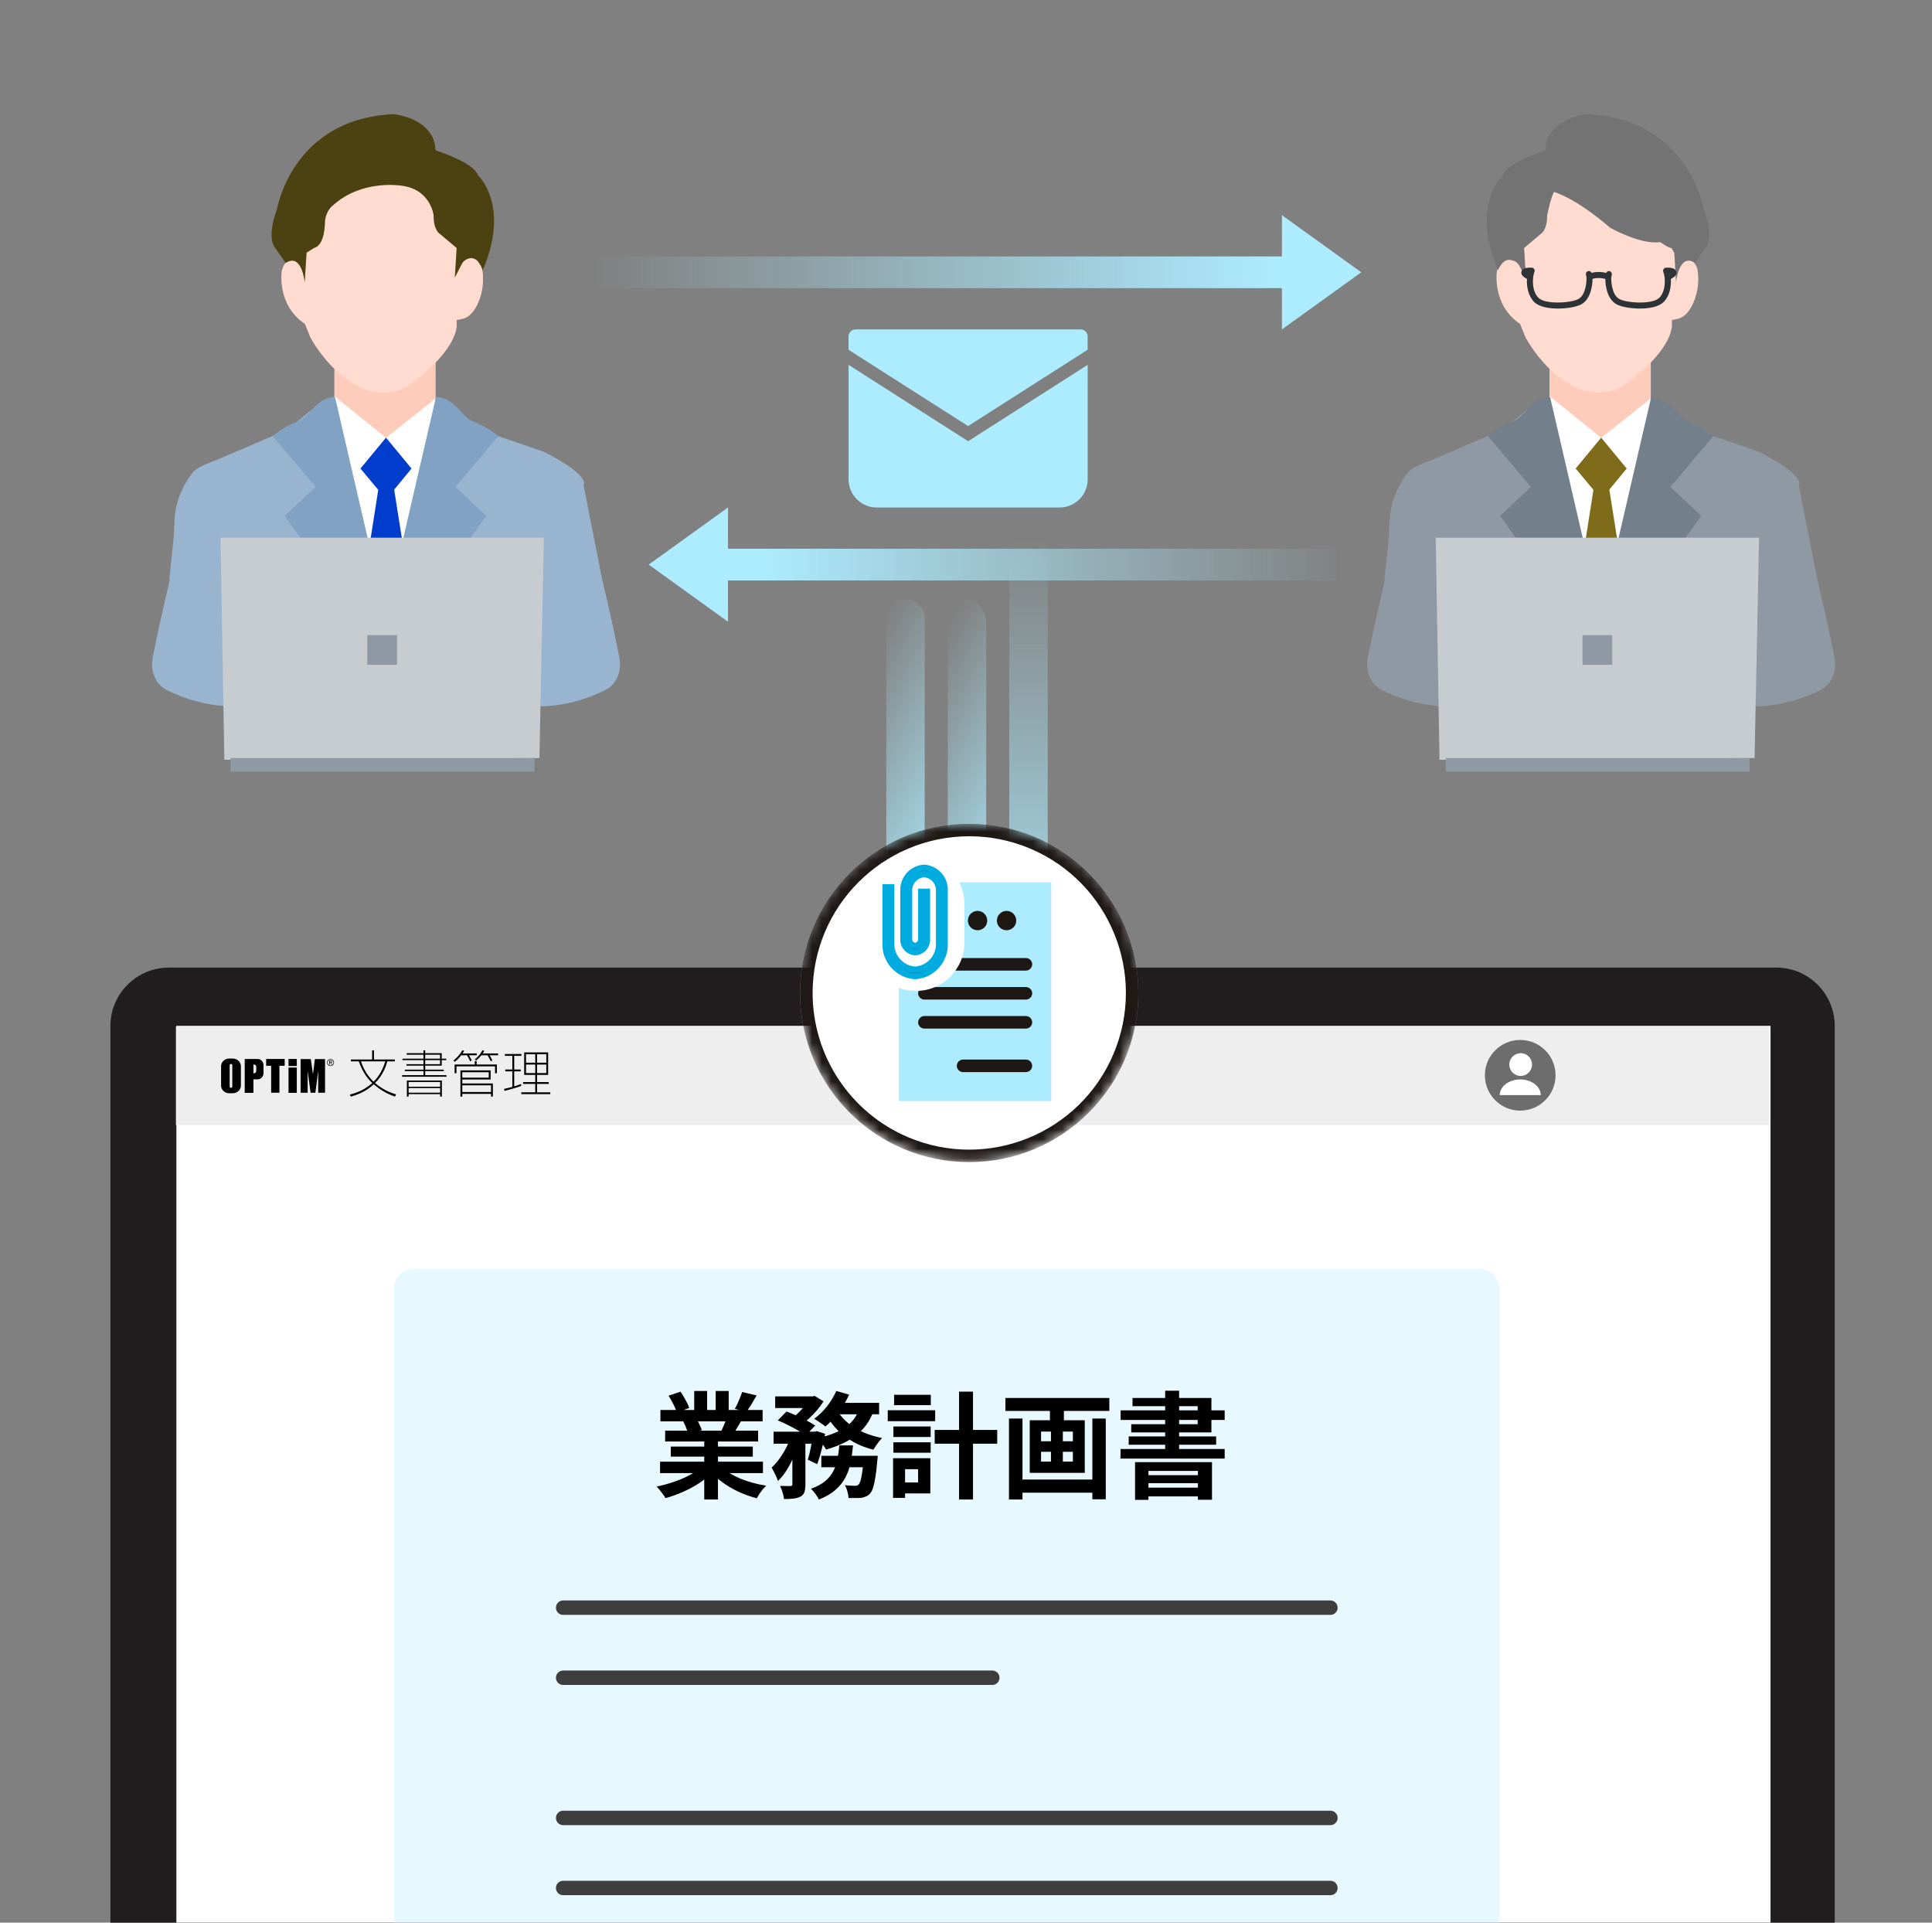 <svg width="201" height="200" viewBox="0 0 201 200" fill="none" xmlns="http://www.w3.org/2000/svg">
<rect x="0" y="0" width="201" height="200" fill="#808080" stroke="none"/>
<g clip-path="url(#clip0_3772_159277)">
<path d="M17.564 100.65H184.803C188.16 100.65 190.88 103.37 190.88 106.727V219.674C190.88 223.03 188.16 225.75 184.803 225.75H17.564C14.207 225.75 11.487 223.03 11.487 219.674V106.727C11.487 103.374 14.207 100.654 17.564 100.654" fill="#221E1F"/>
<path d="M102.277 104.3C102.277 104.907 101.784 105.397 101.177 105.394C100.57 105.394 100.08 104.9 100.084 104.294C100.084 103.69 100.574 103.2 101.177 103.2C101.784 103.2 102.274 103.687 102.277 104.294V104.3Z" fill="#666666"/>
<path d="M184.2 106.714H18.35V212.594H184.2V106.714Z" fill="white"/>
<path d="M184.06 106.794H18.303V117.037H184.06V106.794Z" fill="#EEEEEE"/>
<mask id="mask0_3772_159277" style="mask-type:luminance" maskUnits="userSpaceOnUse" x="18" y="106" width="167" height="107">
<path d="M184.2 106.714H18.35V212.594H184.2V106.714Z" fill="white"/>
</mask>
<g mask="url(#mask0_3772_159277)">
<rect x="41" y="132" width="115" height="130" rx="2" fill="#E7F8FF"/>
<path d="M58.588 167.234H138.412" stroke="#3E3E3E" stroke-width="1.5" stroke-linecap="round"/>
<path d="M58.588 189.104H138.412" stroke="#3E3E3E" stroke-width="1.5" stroke-linecap="round"/>
<path d="M58.588 174.523H103.235" stroke="#3E3E3E" stroke-width="1.5" stroke-linecap="round"/>
<path d="M58.588 196.393H138.412" stroke="#3E3E3E" stroke-width="1.5" stroke-linecap="round"/>
</g>
<path d="M158.16 108.177C160.19 108.177 161.837 109.823 161.837 111.853C161.837 113.883 160.19 115.53 158.16 115.53C156.13 115.53 154.483 113.883 154.483 111.853C154.483 109.823 156.13 108.177 158.16 108.177Z" fill="#6D6D6D"/>
<path d="M158.207 109.554C158.86 109.554 159.39 110.084 159.39 110.737C159.39 111.39 158.86 111.92 158.207 111.92C157.553 111.92 157.023 111.39 157.023 110.737C157.023 110.084 157.553 109.554 158.207 109.554Z" fill="white"/>
<path d="M160.297 113.917C160.297 113.017 159.337 112.287 158.164 112.287C156.99 112.287 156.03 113.017 156.03 113.917" fill="white"/>
<g clip-path="url(#clip1_3772_159277)">
<path d="M24.198 110.11H23.863C23.386 110.11 23 110.468 23 110.907V112.929C23 113.368 23.387 113.725 23.863 113.725H24.198C24.674 113.725 25.061 113.368 25.061 112.929V110.907C25.061 110.468 24.674 110.11 24.198 110.11ZM24.165 113.041C24.165 113.104 24.115 113.157 24.053 113.157H24.01C23.948 113.157 23.898 113.105 23.898 113.041V110.794C23.898 110.73 23.948 110.678 24.01 110.678H24.053C24.115 110.678 24.165 110.729 24.165 110.794V113.041Z" fill="black"/>
<path d="M26.795 110.158H25.46V113.678H26.365V112.278H26.795C27.138 112.278 27.416 111.984 27.416 111.621V110.813C27.416 110.45 27.138 110.156 26.795 110.156M26.663 111.398C26.663 111.535 26.556 111.647 26.427 111.647H26.365V110.733H26.427C26.556 110.733 26.663 110.845 26.663 110.981V111.398Z" fill="black"/>
<path d="M30.877 110.157H30.017V110.892H30.877V110.157Z" fill="black"/>
<path d="M30.877 111.051H30.017V113.679H30.877V111.051Z" fill="black"/>
<path d="M29.618 110.157H27.689V110.864H28.211V113.667H29.07V110.864H29.618V110.157Z" fill="black"/>
<path d="M32.76 110.171L32.562 111.744L32.333 110.171H31.275V113.667H32.007V111.397L32.313 113.667H32.812L33.104 111.397V113.667H33.817V110.171H32.76Z" fill="black"/>
<path d="M34.383 110.214C34.554 110.214 34.693 110.353 34.693 110.524C34.693 110.695 34.554 110.834 34.383 110.834C34.212 110.834 34.073 110.695 34.073 110.524C34.073 110.353 34.212 110.214 34.383 110.214ZM34.383 110.157C34.181 110.157 34.016 110.322 34.016 110.524C34.016 110.726 34.181 110.89 34.383 110.89C34.585 110.89 34.75 110.726 34.75 110.524C34.75 110.322 34.585 110.157 34.383 110.157Z" fill="black"/>
<path d="M34.407 110.31C34.459 110.31 34.496 110.32 34.52 110.341C34.545 110.361 34.557 110.392 34.557 110.434C34.557 110.473 34.546 110.501 34.525 110.518C34.503 110.536 34.476 110.547 34.444 110.551L34.566 110.741H34.495L34.378 110.556H34.306V110.741H34.239V110.311H34.407V110.31ZM34.378 110.501C34.392 110.501 34.407 110.501 34.421 110.5C34.434 110.5 34.446 110.496 34.457 110.492C34.468 110.487 34.476 110.479 34.483 110.47C34.489 110.461 34.492 110.447 34.492 110.43C34.492 110.415 34.489 110.404 34.484 110.394C34.479 110.386 34.472 110.38 34.462 110.374C34.453 110.37 34.444 110.366 34.431 110.365C34.419 110.363 34.409 110.362 34.398 110.362H34.309V110.498H34.379V110.501H34.378Z" fill="black"/>
<path d="M41.094 114.068C40.184 113.763 39.489 113.313 38.885 112.789C38.195 113.414 37.532 113.778 36.499 114.073L36.398 113.864C37.485 113.581 38.11 113.196 38.735 112.661C38.051 112.041 37.623 111.221 37.328 110.403H36.51V110.21H38.714V109.259H38.907V110.21H41.083V110.403H40.298C40.041 111.329 39.602 112.099 39.014 112.65C39.609 113.185 40.459 113.639 41.207 113.838L41.096 114.068H41.094ZM37.553 110.403C37.805 111.174 38.184 111.843 38.858 112.522C39.431 112.003 39.907 111.088 40.078 110.403H37.553Z" fill="black"/>
<path d="M41.837 112.003V111.843H44.057V111.419H42.115V111.27H44.057V110.848H42.291V110.698H44.057V110.275H41.869V110.125H44.057V109.714H42.313V109.554H44.057V109.259H44.239V109.553H45.956V110.125H46.426V110.275H45.956V110.848H44.239V111.27H46.165V111.419H44.239V111.843H46.453V112.003H41.837ZM45.79 114.073V113.816H42.511V114.073H42.329V112.399H45.972V114.073H45.79ZM45.79 112.548H42.511V113.04H45.79V112.548ZM45.79 113.18H42.511V113.666H45.79V113.18ZM45.779 109.713H44.239V110.124H45.779V109.713ZM45.779 110.275H44.239V110.698H45.779V110.275Z" fill="black"/>
<path d="M48.8 109.772C48.95 110.05 49.078 110.302 49.078 110.302L48.912 110.397C48.912 110.397 48.773 110.071 48.58 109.772H47.986C47.654 110.205 47.312 110.457 47.312 110.457L47.173 110.318C47.173 110.318 47.778 109.864 48.094 109.253L48.292 109.307C48.238 109.403 48.185 109.494 48.126 109.58H49.597V109.773H48.8V109.772ZM51.502 111.644V110.927H47.49V111.644H47.297V110.734H49.394V110.381H49.587V110.734H51.695V111.644H51.502ZM51.085 114.073V113.79H48.095V114.073H47.902V111.345H51.043V112.291H48.095V112.703H51.277V114.073H51.085ZM50.849 111.536H48.094V112.098H50.849V111.536ZM51.085 112.895H48.095V113.596H51.085V112.895ZM50.946 109.772C51.085 110.024 51.224 110.302 51.224 110.302L51.063 110.397C51.063 110.397 50.903 110.055 50.726 109.772H50.079C49.791 110.141 49.528 110.323 49.528 110.323L49.4 110.184C49.4 110.184 49.876 109.874 50.186 109.254L50.384 109.308C50.33 109.404 50.277 109.496 50.218 109.582H51.818V109.775H50.946V109.772Z" fill="black"/>
<path d="M53.496 109.83V111.253H54.175V111.446H53.496V113.008C53.961 112.864 54.218 112.756 54.218 112.756V112.965C54.218 112.965 53.539 113.221 52.496 113.473L52.437 113.27C52.768 113.201 53.056 113.125 53.303 113.061V111.446H52.57V111.253H53.303V109.83H52.523V109.637H54.245V109.83H53.496ZM54.235 113.816V113.623H55.685V112.751H54.422V112.558H55.685V111.814H54.535V109.473H57.027V111.815H55.878V112.559H57.092V112.752H55.878V113.624H57.252V113.817H54.235V113.816ZM55.684 109.664H54.727V110.547H55.684V109.664ZM55.684 110.74H54.727V111.623H55.684V110.74ZM56.835 109.664H55.878V110.547H56.835V109.664ZM56.835 110.74H55.878V111.623H56.835V110.74Z" fill="black"/>
</g>
<path d="M105.003 114.414V56.961C104.926 55.778 105.82 54.751 107.003 54.661C108.186 54.748 109.08 55.775 109.003 56.961V114.414C109.08 115.598 108.186 116.624 107.003 116.714C105.82 116.628 104.926 115.601 105.003 114.414Z" fill="url(#paint0_linear_3772_159277)"/>
<path d="M98.603 113.544V64.917C98.603 63.504 99.5 62.357 100.603 62.357C101.706 62.357 102.603 63.504 102.603 64.917V113.544C102.603 114.957 101.706 116.104 100.603 116.104C99.5 116.104 98.603 114.957 98.603 113.544Z" fill="url(#paint1_linear_3772_159277)"/>
<path d="M92.203 114.115V64.345C92.203 63.241 93.1 62.345 94.203 62.345C95.306 62.345 96.203 63.241 96.203 64.345V114.115C96.203 115.218 95.306 116.115 94.203 116.115C93.1 116.115 92.203 115.218 92.203 114.115Z" fill="url(#paint2_linear_3772_159277)"/>
<path d="M68.672 152.048H79.376V153.236H68.672V152.048ZM68.708 146.672H79.34V147.848H68.708V146.672ZM69.2 148.82H78.872V149.948H69.2V148.82ZM69.788 150.476H78.32V151.52H69.788V150.476ZM73.268 149.384H74.696V155.984H73.268V149.384ZM72.224 144.692H73.568V147.236H72.224V144.692ZM74.456 144.692H75.812V147.152H74.456V144.692ZM73.004 152.576L74.144 153.092C73.768 153.508 73.312 153.896 72.776 154.256C72.248 154.608 71.68 154.916 71.072 155.18C70.464 155.452 69.852 155.672 69.236 155.84C69.172 155.72 69.084 155.584 68.972 155.432C68.868 155.288 68.756 155.144 68.636 155C68.524 154.856 68.416 154.736 68.312 154.64C68.912 154.512 69.508 154.348 70.1 154.148C70.7 153.948 71.252 153.712 71.756 153.44C72.26 153.168 72.676 152.88 73.004 152.576ZM74.984 152.54C75.232 152.78 75.528 153.008 75.872 153.224C76.216 153.432 76.592 153.624 77 153.8C77.416 153.968 77.852 154.116 78.308 154.244C78.772 154.372 79.24 154.472 79.712 154.544C79.6 154.656 79.48 154.784 79.352 154.928C79.232 155.08 79.116 155.236 79.004 155.396C78.9 155.564 78.812 155.716 78.74 155.852C78.26 155.732 77.788 155.576 77.324 155.384C76.868 155.2 76.432 154.988 76.016 154.748C75.6 154.508 75.208 154.24 74.84 153.944C74.472 153.648 74.148 153.332 73.868 152.996L74.984 152.54ZM77.216 144.8L78.716 145.16C78.532 145.488 78.344 145.808 78.152 146.12C77.96 146.424 77.784 146.684 77.624 146.9L76.448 146.54C76.544 146.38 76.64 146.2 76.736 146C76.832 145.792 76.92 145.584 77 145.376C77.088 145.16 77.16 144.968 77.216 144.8ZM75.632 147.368L77.156 147.728C76.988 148.008 76.828 148.28 76.676 148.544C76.524 148.8 76.388 149.02 76.268 149.204L75.044 148.868C75.148 148.644 75.256 148.396 75.368 148.124C75.48 147.844 75.568 147.592 75.632 147.368ZM69.56 145.184L70.796 144.764C70.972 145.012 71.148 145.3 71.324 145.628C71.5 145.948 71.628 146.224 71.708 146.456L70.412 146.936C70.348 146.696 70.232 146.412 70.064 146.084C69.896 145.756 69.728 145.456 69.56 145.184ZM71.084 147.872L72.488 147.644C72.592 147.812 72.692 148.004 72.788 148.22C72.892 148.428 72.968 148.612 73.016 148.772L71.552 149.024C71.512 148.872 71.448 148.684 71.36 148.46C71.272 148.236 71.18 148.04 71.084 147.872ZM80.648 145.256H84.572V146.468H80.648V145.256ZM85.448 151.436H90.32V152.624H85.448V151.436ZM80.48 148.928H84.944V150.176H80.48V148.928ZM82.436 149.444H83.792V154.424C83.792 154.752 83.756 155.016 83.684 155.216C83.62 155.416 83.484 155.572 83.276 155.684C83.068 155.788 82.824 155.856 82.544 155.888C82.264 155.92 81.94 155.936 81.572 155.936C81.548 155.736 81.496 155.504 81.416 155.24C81.336 154.984 81.248 154.76 81.152 154.568C81.384 154.576 81.604 154.58 81.812 154.58C82.02 154.58 82.164 154.58 82.244 154.58C82.316 154.572 82.364 154.56 82.388 154.544C82.42 154.52 82.436 154.472 82.436 154.4V149.444ZM89.864 151.436H91.316C91.316 151.436 91.312 151.504 91.304 151.64C91.296 151.768 91.284 151.88 91.268 151.976C91.212 152.672 91.144 153.248 91.064 153.704C90.992 154.152 90.912 154.512 90.824 154.784C90.736 155.048 90.632 155.244 90.512 155.372C90.384 155.508 90.248 155.604 90.104 155.66C89.968 155.724 89.812 155.772 89.636 155.804C89.492 155.82 89.3 155.828 89.06 155.828C88.82 155.836 88.56 155.836 88.28 155.828C88.272 155.62 88.232 155.392 88.16 155.144C88.096 154.896 88.008 154.68 87.896 154.496C88.112 154.52 88.312 154.536 88.496 154.544C88.688 154.552 88.832 154.556 88.928 154.556C89.024 154.556 89.1 154.548 89.156 154.532C89.212 154.508 89.268 154.472 89.324 154.424C89.396 154.352 89.464 154.216 89.528 154.016C89.592 153.808 89.652 153.508 89.708 153.116C89.764 152.724 89.816 152.224 89.864 151.616V151.436ZM87.32 150.356H88.748C88.692 150.972 88.608 151.56 88.496 152.12C88.392 152.672 88.216 153.188 87.968 153.668C87.72 154.148 87.372 154.584 86.924 154.976C86.484 155.368 85.908 155.704 85.196 155.984C85.116 155.816 84.996 155.62 84.836 155.396C84.676 155.18 84.52 155.004 84.368 154.868C84.992 154.644 85.488 154.376 85.856 154.064C86.232 153.744 86.516 153.392 86.708 153.008C86.908 152.624 87.048 152.208 87.128 151.76C87.216 151.312 87.28 150.844 87.32 150.356ZM80.924 147.752L81.824 146.828C82.152 146.948 82.5 147.092 82.868 147.26C83.244 147.428 83.6 147.6 83.936 147.776C84.28 147.952 84.568 148.124 84.8 148.292L83.828 149.324C83.62 149.156 83.352 148.98 83.024 148.796C82.696 148.604 82.344 148.416 81.968 148.232C81.6 148.048 81.252 147.888 80.924 147.752ZM84.596 148.928H84.776L84.968 148.868L85.844 149.144C85.748 149.688 85.624 150.248 85.472 150.824C85.328 151.4 85.176 151.892 85.016 152.3L84.044 151.844C84.156 151.492 84.26 151.064 84.356 150.56C84.46 150.056 84.54 149.58 84.596 149.132V148.928ZM89.396 146.516L90.896 146.744C90.632 147.48 90.26 148.112 89.78 148.64C89.308 149.16 88.748 149.592 88.1 149.936C87.452 150.28 86.732 150.564 85.94 150.788C85.892 150.684 85.812 150.556 85.7 150.404C85.596 150.252 85.484 150.104 85.364 149.96C85.252 149.808 85.148 149.688 85.052 149.6C85.788 149.448 86.448 149.24 87.032 148.976C87.624 148.712 88.12 148.38 88.52 147.98C88.928 147.572 89.22 147.084 89.396 146.516ZM87.008 144.692L88.34 145.076C88.148 145.5 87.916 145.916 87.644 146.324C87.372 146.732 87.084 147.116 86.78 147.476C86.484 147.828 86.18 148.132 85.868 148.388C85.78 148.308 85.664 148.22 85.52 148.124C85.376 148.02 85.232 147.92 85.088 147.824C84.944 147.728 84.816 147.648 84.704 147.584C85.176 147.248 85.616 146.824 86.024 146.312C86.432 145.792 86.76 145.252 87.008 144.692ZM87.164 146.828C87.444 147.276 87.808 147.684 88.256 148.052C88.712 148.42 89.236 148.736 89.828 149C90.428 149.256 91.076 149.452 91.772 149.588C91.676 149.676 91.568 149.796 91.448 149.948C91.336 150.092 91.228 150.24 91.124 150.392C91.02 150.544 90.932 150.68 90.86 150.8C90.124 150.616 89.448 150.356 88.832 150.02C88.224 149.684 87.676 149.28 87.188 148.808C86.708 148.336 86.304 147.8 85.976 147.2L87.164 146.828ZM82.304 149.36L83.228 149.708C83.076 150.236 82.884 150.776 82.652 151.328C82.428 151.88 82.172 152.392 81.884 152.864C81.596 153.336 81.28 153.732 80.936 154.052C80.872 153.844 80.772 153.608 80.636 153.344C80.508 153.08 80.388 152.852 80.276 152.66C80.564 152.404 80.836 152.096 81.092 151.736C81.356 151.376 81.592 150.992 81.8 150.584C82.008 150.168 82.176 149.76 82.304 149.36ZM86.972 145.928H91.46V147.116H86.396L86.972 145.928ZM84.236 145.256H84.536L84.764 145.208L85.676 145.772C85.5 146.06 85.284 146.356 85.028 146.66C84.772 146.964 84.496 147.252 84.2 147.524C83.912 147.788 83.624 148.02 83.336 148.22C83.208 148.1 83.052 147.976 82.868 147.848C82.692 147.72 82.532 147.612 82.388 147.524C82.644 147.348 82.888 147.144 83.12 146.912C83.36 146.672 83.576 146.428 83.768 146.18C83.968 145.932 84.124 145.708 84.236 145.508V145.256ZM97.244 148.748H103.748V150.176H97.244V148.748ZM99.776 144.764H101.228V155.984H99.776V144.764ZM92.948 148.388H96.824V149.48H92.948V148.388ZM93.02 145.088H96.836V146.168H93.02V145.088ZM92.948 150.032H96.824V151.112H92.948V150.032ZM92.36 146.696H97.292V147.836H92.36V146.696ZM93.608 151.688H96.788V155.348H93.608V154.208H95.516V152.828H93.608V151.688ZM92.912 151.688H94.16V155.816H92.912V151.688ZM105.776 153.908H114.2V155.276H105.776V153.908ZM104.6 145.424H115.412V146.768H104.6V145.424ZM104.972 147.56H106.376V155.984H104.972V147.56ZM113.648 147.56H115.04V155.96H113.648V147.56ZM109.232 145.82H110.684V148.28H109.232V145.82ZM109.34 148.28H110.576V152.756H109.34V148.28ZM108.308 151.016V152.036H111.62V151.016H108.308ZM108.308 148.916V149.924H111.62V148.916H108.308ZM107.132 147.74H112.856V153.212H107.132V147.74ZM118.088 152.096H126.092V156.008H124.628V153.008H119.48V156.02H118.088V152.096ZM118.82 153.452H125.144V154.28H118.82V153.452ZM118.82 154.748H125.144V155.66H118.82V154.748ZM121.22 144.668H122.672V151.376H121.22V144.668ZM117.824 145.424H126.032V149H117.692V148.148H124.604V146.276H117.824V145.424ZM116.588 146.708H127.412V147.704H116.588V146.708ZM117.428 149.42H126.524V150.284H117.428V149.42ZM116.576 150.728H127.412V151.724H116.576V150.728Z" fill="black"/>
<path d="M134.355 26.674H59.585V29.974H134.355V26.674Z" fill="url(#paint3_linear_3772_159277)"/>
<path d="M141.622 28.324L133.368 34.267V22.384L141.622 28.327V28.324Z" fill="#ADECFF"/>
<path d="M139.192 57.08H74.748V60.38H139.192V57.08Z" fill="url(#paint4_linear_3772_159277)"/>
<path d="M67.485 58.733L75.738 52.79V64.673L67.485 58.73V58.733Z" fill="#ADECFF"/>
<path d="M112.408 34.267H89.031C88.628 34.257 88.291 34.577 88.281 34.98V36.387L100.718 44.32L113.155 36.383V34.98C113.145 34.577 112.808 34.257 112.405 34.267" fill="#ADECFF"/>
<path d="M88.285 37.953V49.93C88.325 51.55 89.668 52.83 91.285 52.79H110.158C111.778 52.83 113.122 51.55 113.158 49.93V37.953L100.722 45.897L88.285 37.953Z" fill="#ADECFF"/>
<path d="M33.506 41.736L29.893 44.695C28.448 45.312 27.023 45.929 25.578 46.546C24.516 46.993 23.453 47.461 22.39 47.908C21.583 48.249 20.562 48.504 20.01 49.206C19.308 50.1 18.798 51.143 18.458 52.228C18.097 53.441 18.161 54.548 18.076 55.782C18.055 56.123 17.608 60.337 17.608 60.337L62.645 60.273L60.71 50.441C60.71 50.441 61.561 49.568 56.63 47.014L50.147 44.78L45.28 41.694C45.323 41.736 37.374 40.694 33.506 41.736Z" fill="#99B4CF"/>
<path d="M34.781 38.353V41.716V45.717L45.323 45.781V36.991L34.781 38.353Z" fill="#FFCCBC"/>
<path d="M31.125 27.18C31.125 27.18 29.787 26.414 29.319 28.159C29.319 28.159 28.745 31.692 31.721 33.692L32.294 35.097C32.294 35.097 34.313 38.97 37.778 40.438C37.778 40.438 40.583 41.609 42.794 39.885C42.794 39.885 47.129 36.884 47.512 33.99V33.267C47.512 33.309 48.192 33.16 48.235 33.139C49.34 32.777 49.935 31.287 50.147 30.202C50.254 29.627 50.275 29.053 50.232 28.478C50.19 27.904 50.084 27.648 49.701 27.159C49.191 26.542 48.638 26.818 48.213 27.159C48.213 27.159 48.681 20.157 44.813 17.795C41.88 16.007 36.8 15.39 34.228 18.135C32.783 19.689 32.146 21.477 31.869 23.52C31.636 25.201 31.125 27.18 31.125 27.18Z" fill="#FFCCBC"/>
<path d="M31.125 27.18C31.125 27.18 29.787 26.414 29.319 28.159C29.319 28.159 28.745 31.692 31.721 33.692L32.294 35.097C32.294 35.097 34.313 38.97 37.778 40.438C37.778 40.438 40.583 41.609 42.794 39.885C42.794 39.885 47.129 36.884 47.512 33.99V33.267C47.512 33.309 48.192 33.16 48.235 33.139C49.34 32.777 49.935 31.287 50.147 30.202C50.254 29.627 50.275 29.053 50.232 28.478C50.19 27.904 50.084 27.648 49.701 27.159C49.191 26.542 48.638 26.818 48.213 27.159C48.213 27.159 48.681 20.157 44.813 17.795C41.88 16.007 36.8 15.39 34.228 18.135C32.783 19.689 32.146 21.477 31.869 23.52C31.636 25.201 31.125 27.18 31.125 27.18Z" fill="white" fill-opacity="0.3"/>
<path d="M29.723 27.351L28.639 25.797C28.639 25.797 27.661 24.903 28.83 21.732C28.83 21.732 30.382 12.347 40.966 11.879C40.966 11.879 45.217 12.283 45.302 15.646C45.302 15.646 49.255 16.837 49.744 18.263C49.744 18.263 53.144 21.349 50.19 28.181C50.275 27.968 49.85 27.329 49.722 27.18C49.212 26.606 48.383 26.84 48.043 27.457C47.809 27.925 47.554 28.393 47.321 28.862L47.512 25.797L45.769 24.329C45.769 24.329 45.11 24.009 45.11 22.371C45.11 22.371 44.791 19.54 41.519 19.285C41.519 19.285 37.587 18.71 34.675 21.328C34.675 21.328 33.91 21.817 33.803 23.073C33.803 23.073 33.846 25.499 32.656 25.797L31.891 26.287L31.699 29.394C31.721 29.372 31.402 26.244 29.723 27.351Z" fill="#7F6C1B"/>
<path d="M29.723 27.351L28.639 25.797C28.639 25.797 27.661 24.903 28.83 21.732C28.83 21.732 30.382 12.347 40.966 11.879C40.966 11.879 45.217 12.283 45.302 15.646C45.302 15.646 49.255 16.837 49.744 18.263C49.744 18.263 53.144 21.349 50.19 28.181C50.275 27.968 49.85 27.329 49.722 27.18C49.212 26.606 48.383 26.84 48.043 27.457C47.809 27.925 47.554 28.393 47.321 28.862L47.512 25.797L45.769 24.329C45.769 24.329 45.11 24.009 45.11 22.371C45.11 22.371 44.791 19.54 41.519 19.285C41.519 19.285 37.587 18.71 34.675 21.328C34.675 21.328 33.91 21.817 33.803 23.073C33.803 23.073 33.846 25.499 32.656 25.797L31.891 26.287L31.699 29.394C31.721 29.372 31.402 26.244 29.723 27.351Z" fill="black" fill-opacity="0.4"/>
<path d="M34.845 41.247L40.158 45.546L45.28 41.481L45.684 60.294L34.845 60.23L32.868 42.269L34.845 41.247Z" fill="white"/>
<path d="M42.815 48.739L40.158 45.525L37.502 48.739L39.351 50.952L38.416 56.932L38.692 58.677L39.032 60.337H41.157L41.497 58.763L41.859 56.315L41.009 50.931L42.815 48.739Z" fill="#003DCC"/>
<path d="M38.904 58.805L38.458 56.889L34.845 41.29C32.868 41.375 32.231 43.354 31.019 43.822C29.255 44.525 28.384 45.376 28.384 45.376L32.847 50.654L29.638 53.655L34.441 60.38H39.266L38.904 58.805Z" fill="#4D7BAA"/>
<path d="M38.904 58.805L38.458 56.889L34.845 41.29C32.868 41.375 32.231 43.354 31.019 43.822C29.255 44.525 28.384 45.376 28.384 45.376L32.847 50.654L29.638 53.655L34.441 60.38H39.266L38.904 58.805Z" fill="white" fill-opacity="0.3"/>
<path d="M41.306 58.805L41.752 56.889L45.365 41.29C47.342 41.375 47.98 43.354 49.191 43.822C50.955 44.525 51.826 45.376 51.826 45.376L47.363 50.654L50.572 53.655L45.79 60.337H40.966L41.306 58.805Z" fill="#4D7BAA"/>
<path d="M41.306 58.805L41.752 56.889L45.365 41.29C47.342 41.375 47.98 43.354 49.191 43.822C50.955 44.525 51.826 45.376 51.826 45.376L47.363 50.654L50.572 53.655L45.79 60.337H40.966L41.306 58.805Z" fill="white" fill-opacity="0.3"/>
<path d="M24.167 73.471C21.787 73.49 19.205 72.721 17.346 71.777C16.083 71.136 15.617 69.677 15.905 68.291L16.536 65.248L17.587 60.633C18.123 58.279 20.606 56.933 22.87 57.767L25.721 58.818C27.529 59.484 28.606 61.346 28.28 63.247L27.002 70.705C26.748 72.189 25.672 73.459 24.167 73.471Z" fill="#99B4CF"/>
<path d="M56.16 73.471C58.541 73.49 61.122 72.721 62.982 71.777C64.245 71.136 64.711 69.677 64.423 68.291L63.791 65.248L62.74 60.633C62.204 58.279 59.722 56.933 57.457 57.767L54.607 58.818C52.798 59.484 51.722 61.346 52.047 63.247L53.325 70.705C53.58 72.189 54.655 73.459 56.16 73.471Z" fill="#99B4CF"/>
<path d="M150.585 73.471C148.205 73.49 145.623 72.721 143.763 71.777C142.501 71.136 142.035 69.677 142.322 68.291L142.954 65.248L144.005 60.633C144.541 58.279 147.023 56.933 149.288 57.767L152.138 58.818C153.947 59.484 155.023 61.346 154.698 63.247L153.42 70.705C153.165 72.189 152.09 73.459 150.585 73.471Z" fill="#8F99A3"/>
<path d="M182.578 73.471C184.958 73.49 187.54 72.721 189.399 71.777C190.662 71.136 191.128 69.677 190.84 68.291L190.209 65.248L189.158 60.633C188.622 58.279 186.14 56.933 183.875 57.767L181.025 58.818C179.216 59.484 178.139 61.346 178.465 63.247L179.743 70.705C179.998 72.189 181.073 73.459 182.578 73.471Z" fill="#8F99A3"/>
<path d="M159.929 41.736L156.316 44.695C154.871 45.312 153.447 45.929 152.002 46.546C150.939 46.993 149.876 47.461 148.814 47.908C148.006 48.249 146.986 48.504 146.433 49.206C145.732 50.1 145.222 51.143 144.882 52.228C144.52 53.441 144.584 54.548 144.499 55.782C144.478 56.123 144.031 60.337 144.031 60.337L189.068 60.273L187.134 50.441C187.134 50.441 187.984 49.568 183.053 47.014L176.571 44.78L171.704 41.694C171.746 41.736 163.797 40.694 159.929 41.736Z" fill="#8F99A3"/>
<path d="M161.204 38.353V41.716V45.717L171.747 45.781V36.991L161.204 38.353Z" fill="#FFCCBC"/>
<path d="M157.549 27.18C157.549 27.18 156.21 26.414 155.742 28.159C155.742 28.159 155.168 31.692 158.144 33.692L158.718 35.097C158.718 35.097 160.737 38.97 164.201 40.438C164.201 40.438 167.007 41.609 169.217 39.885C169.217 39.885 173.553 36.884 173.935 33.99V33.267C173.935 33.309 174.615 33.16 174.658 33.139C175.763 32.777 176.358 31.287 176.571 30.202C176.677 29.627 176.698 29.053 176.656 28.478C176.613 27.904 176.507 27.648 176.124 27.159C175.614 26.542 175.062 26.818 174.637 27.159C174.637 27.159 175.104 20.157 171.236 17.795C168.303 16.007 163.223 15.39 160.652 18.135C159.207 19.689 158.569 21.477 158.293 23.52C158.059 25.201 157.549 27.18 157.549 27.18Z" fill="#FFCCBC"/>
<path d="M157.549 27.18C157.549 27.18 156.21 26.414 155.742 28.159C155.742 28.159 155.168 31.692 158.144 33.692L158.718 35.097C158.718 35.097 160.737 38.97 164.201 40.438C164.201 40.438 167.007 41.609 169.217 39.885C169.217 39.885 173.553 36.884 173.935 33.99V33.267C173.935 33.309 174.615 33.16 174.658 33.139C175.763 32.777 176.358 31.287 176.571 30.202C176.677 29.627 176.698 29.053 176.656 28.478C176.613 27.904 176.507 27.648 176.124 27.159C175.614 26.542 175.062 26.818 174.637 27.159C174.637 27.159 175.104 20.157 171.236 17.795C168.303 16.007 163.223 15.39 160.652 18.135C159.207 19.689 158.569 21.477 158.293 23.52C158.059 25.201 157.549 27.18 157.549 27.18Z" fill="white" fill-opacity="0.3"/>
<path d="M176.353 27.351L177.437 25.797C177.437 25.797 178.415 24.903 177.246 21.732C177.246 21.732 175.694 12.347 165.11 11.879C165.11 11.879 160.859 12.283 160.774 15.646C160.774 15.646 156.821 16.837 156.332 18.263C156.332 18.263 152.931 21.349 155.886 28.181C155.801 27.968 156.205 27.5 156.332 27.351C156.842 26.776 157.719 27.01 158.059 27.627C158.293 28.096 158.521 28.393 158.755 28.862L158.564 25.797L160.306 24.329C160.306 24.329 160.965 24.009 160.965 22.371C160.965 22.371 161.353 20.498 161.672 19.966C161.672 19.966 163.797 20.498 167.517 23.69C167.517 23.69 170.705 25.499 172.724 25.18C172.724 25.18 173.574 25.797 173.893 25.797L174.185 26.287L174.376 29.394C174.355 29.372 174.674 26.244 176.353 27.351Z" fill="#737373"/>
<path d="M161.268 41.247L166.581 45.546L171.704 41.481L172.107 60.294L161.268 60.23L159.292 42.269L161.268 41.247Z" fill="white"/>
<path d="M169.238 48.739L166.582 45.525L163.925 48.739L165.774 50.952L164.839 56.932L165.115 58.677L165.455 60.337H167.581L167.921 58.763L168.282 56.315L167.432 50.931L169.238 48.739Z" fill="#7F6C1B"/>
<path d="M165.328 58.805L164.881 56.889L161.268 41.29C159.292 41.375 158.654 43.354 157.443 43.822C155.679 44.525 154.807 45.376 154.807 45.376L159.27 50.654L156.061 53.655L160.864 60.38H165.689L165.328 58.805Z" fill="#73808C"/>
<path d="M167.729 58.805L168.176 56.889L171.789 41.29C173.765 41.375 174.403 43.354 175.614 43.822C177.378 44.525 178.25 45.376 178.25 45.376L173.786 50.654L176.996 53.655L172.214 60.337H167.389L167.729 58.805Z" fill="#73808C"/>
<path d="M174.412 28.369C174.412 28.245 174.36 28.134 174.272 28.046C174.043 27.834 173.573 27.828 173.315 27.846C173.216 27.852 173.122 27.911 173.069 27.993C173.016 28.081 173.01 28.187 173.045 28.28C173.098 28.404 173.151 28.603 173.18 28.844C173.18 28.862 173.18 28.873 173.18 28.891C173.251 29.531 173.169 30.429 172.623 30.981C171.907 31.697 169.238 31.521 168.481 31.11C167.624 30.646 167.606 29.026 167.636 28.826C167.653 28.709 167.683 28.592 167.683 28.586C167.73 28.421 167.63 28.251 167.466 28.204C167.313 28.163 167.155 28.245 167.096 28.392C166.908 28.339 166.656 28.292 166.339 28.292C166.022 28.292 165.77 28.333 165.582 28.38C165.523 28.245 165.365 28.163 165.218 28.204C165.054 28.251 164.954 28.421 165.001 28.586C165.001 28.586 165.037 28.709 165.048 28.826C165.078 29.026 165.06 30.646 164.203 31.11C163.446 31.521 160.777 31.697 160.061 30.981C159.509 30.429 159.433 29.531 159.504 28.891C159.504 28.873 159.504 28.862 159.504 28.844C159.533 28.603 159.586 28.404 159.639 28.28C159.68 28.187 159.668 28.081 159.615 27.993C159.562 27.905 159.468 27.852 159.369 27.846C159.111 27.828 158.635 27.834 158.412 28.046C158.318 28.134 158.271 28.245 158.271 28.369C158.271 28.598 158.471 28.815 158.864 29.02C158.817 29.801 158.976 30.775 159.621 31.421C160.108 31.908 161.1 32.096 162.091 32.096C163.065 32.096 164.033 31.914 164.503 31.662C165.518 31.116 165.682 29.642 165.682 29.003C165.829 28.962 166.052 28.92 166.345 28.92C166.638 28.92 166.873 28.973 167.014 29.02C167.014 29.672 167.19 31.116 168.193 31.662C168.663 31.914 169.631 32.096 170.605 32.096C171.596 32.096 172.588 31.908 173.075 31.421C173.72 30.775 173.879 29.801 173.832 29.02C174.225 28.815 174.424 28.598 174.424 28.369H174.412Z" fill="#2E3338"/>
<path d="M22.944 55.932H56.583L56.118 78.855L23.339 79.034L22.944 55.932Z" fill="#C7CCD1"/>
<rect x="38.219" y="66.066" width="3.088" height="3.088" fill="#8F99A3"/>
<rect x="23.985" y="78.855" width="31.619" height="1.409" fill="#8F99A3"/>
<path d="M149.368 55.932H183.006L182.542 78.855L149.763 79.034L149.368 55.932Z" fill="#C7CCD1"/>
<rect x="164.643" y="66.066" width="3.088" height="3.088" fill="#8F99A3"/>
<rect x="150.409" y="78.855" width="31.619" height="1.409" fill="#8F99A3"/>
<mask id="mask1_3772_159277" style="mask-type:luminance" maskUnits="userSpaceOnUse" x="83" y="85" width="36" height="36">
<path d="M100.833 120.887C110.554 120.887 118.433 113.008 118.433 103.288C118.433 93.567 110.554 85.688 100.833 85.688C91.113 85.688 83.233 93.567 83.233 103.288C83.233 113.008 91.113 120.887 100.833 120.887Z" fill="white"/>
</mask>
<g mask="url(#mask1_3772_159277)">
<path d="M100.833 120.887C110.554 120.887 118.433 113.008 118.433 103.288C118.433 93.567 110.554 85.688 100.833 85.688C91.113 85.688 83.233 93.567 83.233 103.288C83.233 113.008 91.113 120.887 100.833 120.887Z" fill="white"/>
<path d="M108.15 91.721H94.757C93.873 91.721 93.157 92.437 93.157 93.321V113.754C93.157 114.638 93.873 115.354 94.757 115.354H108.15C109.034 115.354 109.75 114.638 109.75 113.754V93.321C109.75 92.437 109.034 91.721 108.15 91.721Z" fill="white"/>
<rect x="93.513" y="91.79" width="15.85" height="22.745" fill="#ADECFF"/>
<path d="M106.733 100.964H96.173C95.813 100.964 95.52 100.671 95.52 100.311C95.52 99.951 95.813 99.657 96.173 99.657H106.733C107.093 99.657 107.387 99.951 107.387 100.311C107.387 100.671 107.093 100.964 106.733 100.964Z" fill="#1E1815"/>
<path d="M106.733 103.98H96.173C95.813 103.98 95.52 103.687 95.52 103.327C95.52 102.967 95.813 102.674 96.173 102.674H106.733C107.093 102.674 107.387 102.967 107.387 103.327C107.387 103.687 107.093 103.98 106.733 103.98Z" fill="#1E1815"/>
<path d="M106.733 106.997H96.173C95.813 106.997 95.52 106.704 95.52 106.344C95.52 105.984 95.813 105.69 96.173 105.69H106.733C107.093 105.69 107.387 105.984 107.387 106.344C107.387 106.704 107.093 106.997 106.733 106.997Z" fill="#1E1815"/>
<path d="M106.733 111.523H100.197C99.837 111.523 99.543 111.23 99.543 110.87C99.543 110.51 99.837 110.217 100.197 110.217H106.733C107.093 110.217 107.383 110.51 107.383 110.87C107.383 111.23 107.093 111.52 106.733 111.523Z" fill="#1E1815"/>
<path d="M104.72 96.767C105.276 96.767 105.727 96.317 105.727 95.761C105.727 95.205 105.276 94.754 104.72 94.754C104.164 94.754 103.713 95.205 103.713 95.761C103.713 96.317 104.164 96.767 104.72 96.767Z" fill="#1E1815"/>
<path d="M101.703 96.767C102.259 96.767 102.71 96.317 102.71 95.761C102.71 95.205 102.259 94.754 101.703 94.754C101.147 94.754 100.697 95.205 100.697 95.761C100.697 96.317 101.147 96.767 101.703 96.767Z" fill="#1E1815"/>
<path d="M95.303 88.994C98.08 88.994 100.333 91.244 100.333 94.024V98.047C100.333 100.824 98.083 103.077 95.303 103.077C92.527 103.077 90.273 100.827 90.273 98.047V94.024C90.273 91.248 92.523 88.994 95.303 88.994Z" fill="white"/>
<path d="M95.207 101.537C93.403 101.417 92.03 99.867 92.133 98.06V92.294H92.723V98.06C92.64 99.517 93.747 100.77 95.203 100.867C96.66 100.767 97.767 99.517 97.683 98.06V92.687C97.733 91.777 97.043 90.994 96.133 90.93C95.22 90.99 94.527 91.777 94.577 92.69V97.67C94.553 98.044 94.837 98.367 95.21 98.39C95.583 98.367 95.867 98.044 95.843 97.67V92.76H96.433V97.67C96.473 98.39 95.927 99.007 95.21 99.054C94.493 99.007 93.947 98.39 93.987 97.67V92.687C93.917 91.427 94.873 90.347 96.133 90.264C97.393 90.347 98.353 91.427 98.28 92.687V98.06C98.383 99.867 97.01 101.417 95.207 101.537Z" fill="#1E1815"/>
<path d="M95.207 101.864C93.223 101.744 91.703 100.047 91.807 98.064V91.97H93.05V98.064C92.97 99.344 93.933 100.447 95.21 100.544C96.487 100.447 97.45 99.344 97.37 98.064V92.69C97.42 91.957 96.87 91.317 96.137 91.26C95.403 91.32 94.857 91.96 94.907 92.694V97.674C94.89 97.864 95.023 98.037 95.213 98.064C95.403 98.037 95.537 97.864 95.52 97.674V92.437H96.767V97.674C96.807 98.574 96.113 99.334 95.213 99.38C94.317 99.334 93.623 98.57 93.663 97.674V92.69C93.593 91.25 94.697 90.02 96.137 89.94C97.577 90.024 98.68 91.25 98.607 92.69V98.064C98.71 100.05 97.19 101.747 95.207 101.864ZM94.06 100.924C94.777 101.307 95.637 101.307 96.353 100.924C95.633 101.287 94.783 101.287 94.06 100.924ZM94.83 98.63C95.067 98.764 95.357 98.764 95.597 98.63C95.353 98.747 95.073 98.747 94.83 98.63ZM96.137 90.607C96.4 90.607 96.663 90.667 96.9 90.787C96.423 90.53 95.85 90.53 95.373 90.787C95.61 90.67 95.87 90.607 96.137 90.607Z" fill="#00ABE0"/>
<path d="M100.833 86.991C91.83 86.998 84.54 94.297 84.543 103.301C84.547 109.844 88.463 115.751 94.49 118.301C102.783 121.804 112.343 117.921 115.847 109.627C119.35 101.334 115.467 91.774 107.173 88.271C105.167 87.421 103.01 86.987 100.83 86.991M100.833 85.688C110.553 85.688 118.433 93.567 118.433 103.288C118.433 113.008 110.553 120.887 100.833 120.887C91.113 120.887 83.233 113.008 83.233 103.288C83.233 93.567 91.113 85.688 100.833 85.688Z" fill="#1E1815"/>
</g>
</g>
<defs>
<linearGradient id="paint0_linear_3772_159277" x1="108.611" y1="106.057" x2="108.611" y2="56.16" gradientUnits="userSpaceOnUse">
<stop stop-color="#ADECFF"/>
<stop offset="1" stop-color="#ADECFF" stop-opacity="0"/>
</linearGradient>
<linearGradient id="paint1_linear_3772_159277" x1="100.696" y1="101.866" x2="83.314" y2="91.909" gradientUnits="userSpaceOnUse">
<stop stop-color="#ADECFF"/>
<stop offset="1" stop-color="#ADECFF" stop-opacity="0"/>
</linearGradient>
<linearGradient id="paint2_linear_3772_159277" x1="94.296" y1="100.343" x2="77.054" y2="90.527" gradientUnits="userSpaceOnUse">
<stop stop-color="#ADECFF"/>
<stop offset="1" stop-color="#ADECFF" stop-opacity="0"/>
</linearGradient>
<linearGradient id="paint3_linear_3772_159277" x1="61.755" y1="33.169" x2="133.408" y2="33.169" gradientUnits="userSpaceOnUse">
<stop stop-color="#ADECFF" stop-opacity="0"/>
<stop offset="1" stop-color="#ADECFF"/>
</linearGradient>
<linearGradient id="paint4_linear_3772_159277" x1="140.683" y1="63.583" x2="78.928" y2="63.583" gradientUnits="userSpaceOnUse">
<stop stop-color="#ADECFF" stop-opacity="0"/>
<stop offset="1" stop-color="#ADECFF"/>
</linearGradient>
<clipPath id="clip0_3772_159277">
<rect width="200" height="200" fill="white" transform="translate(0.833)"/>
</clipPath>
<clipPath id="clip1_3772_159277">
<rect width="34.252" height="4.82" fill="white" transform="translate(23 109.253)"/>
</clipPath>
</defs>
</svg>
